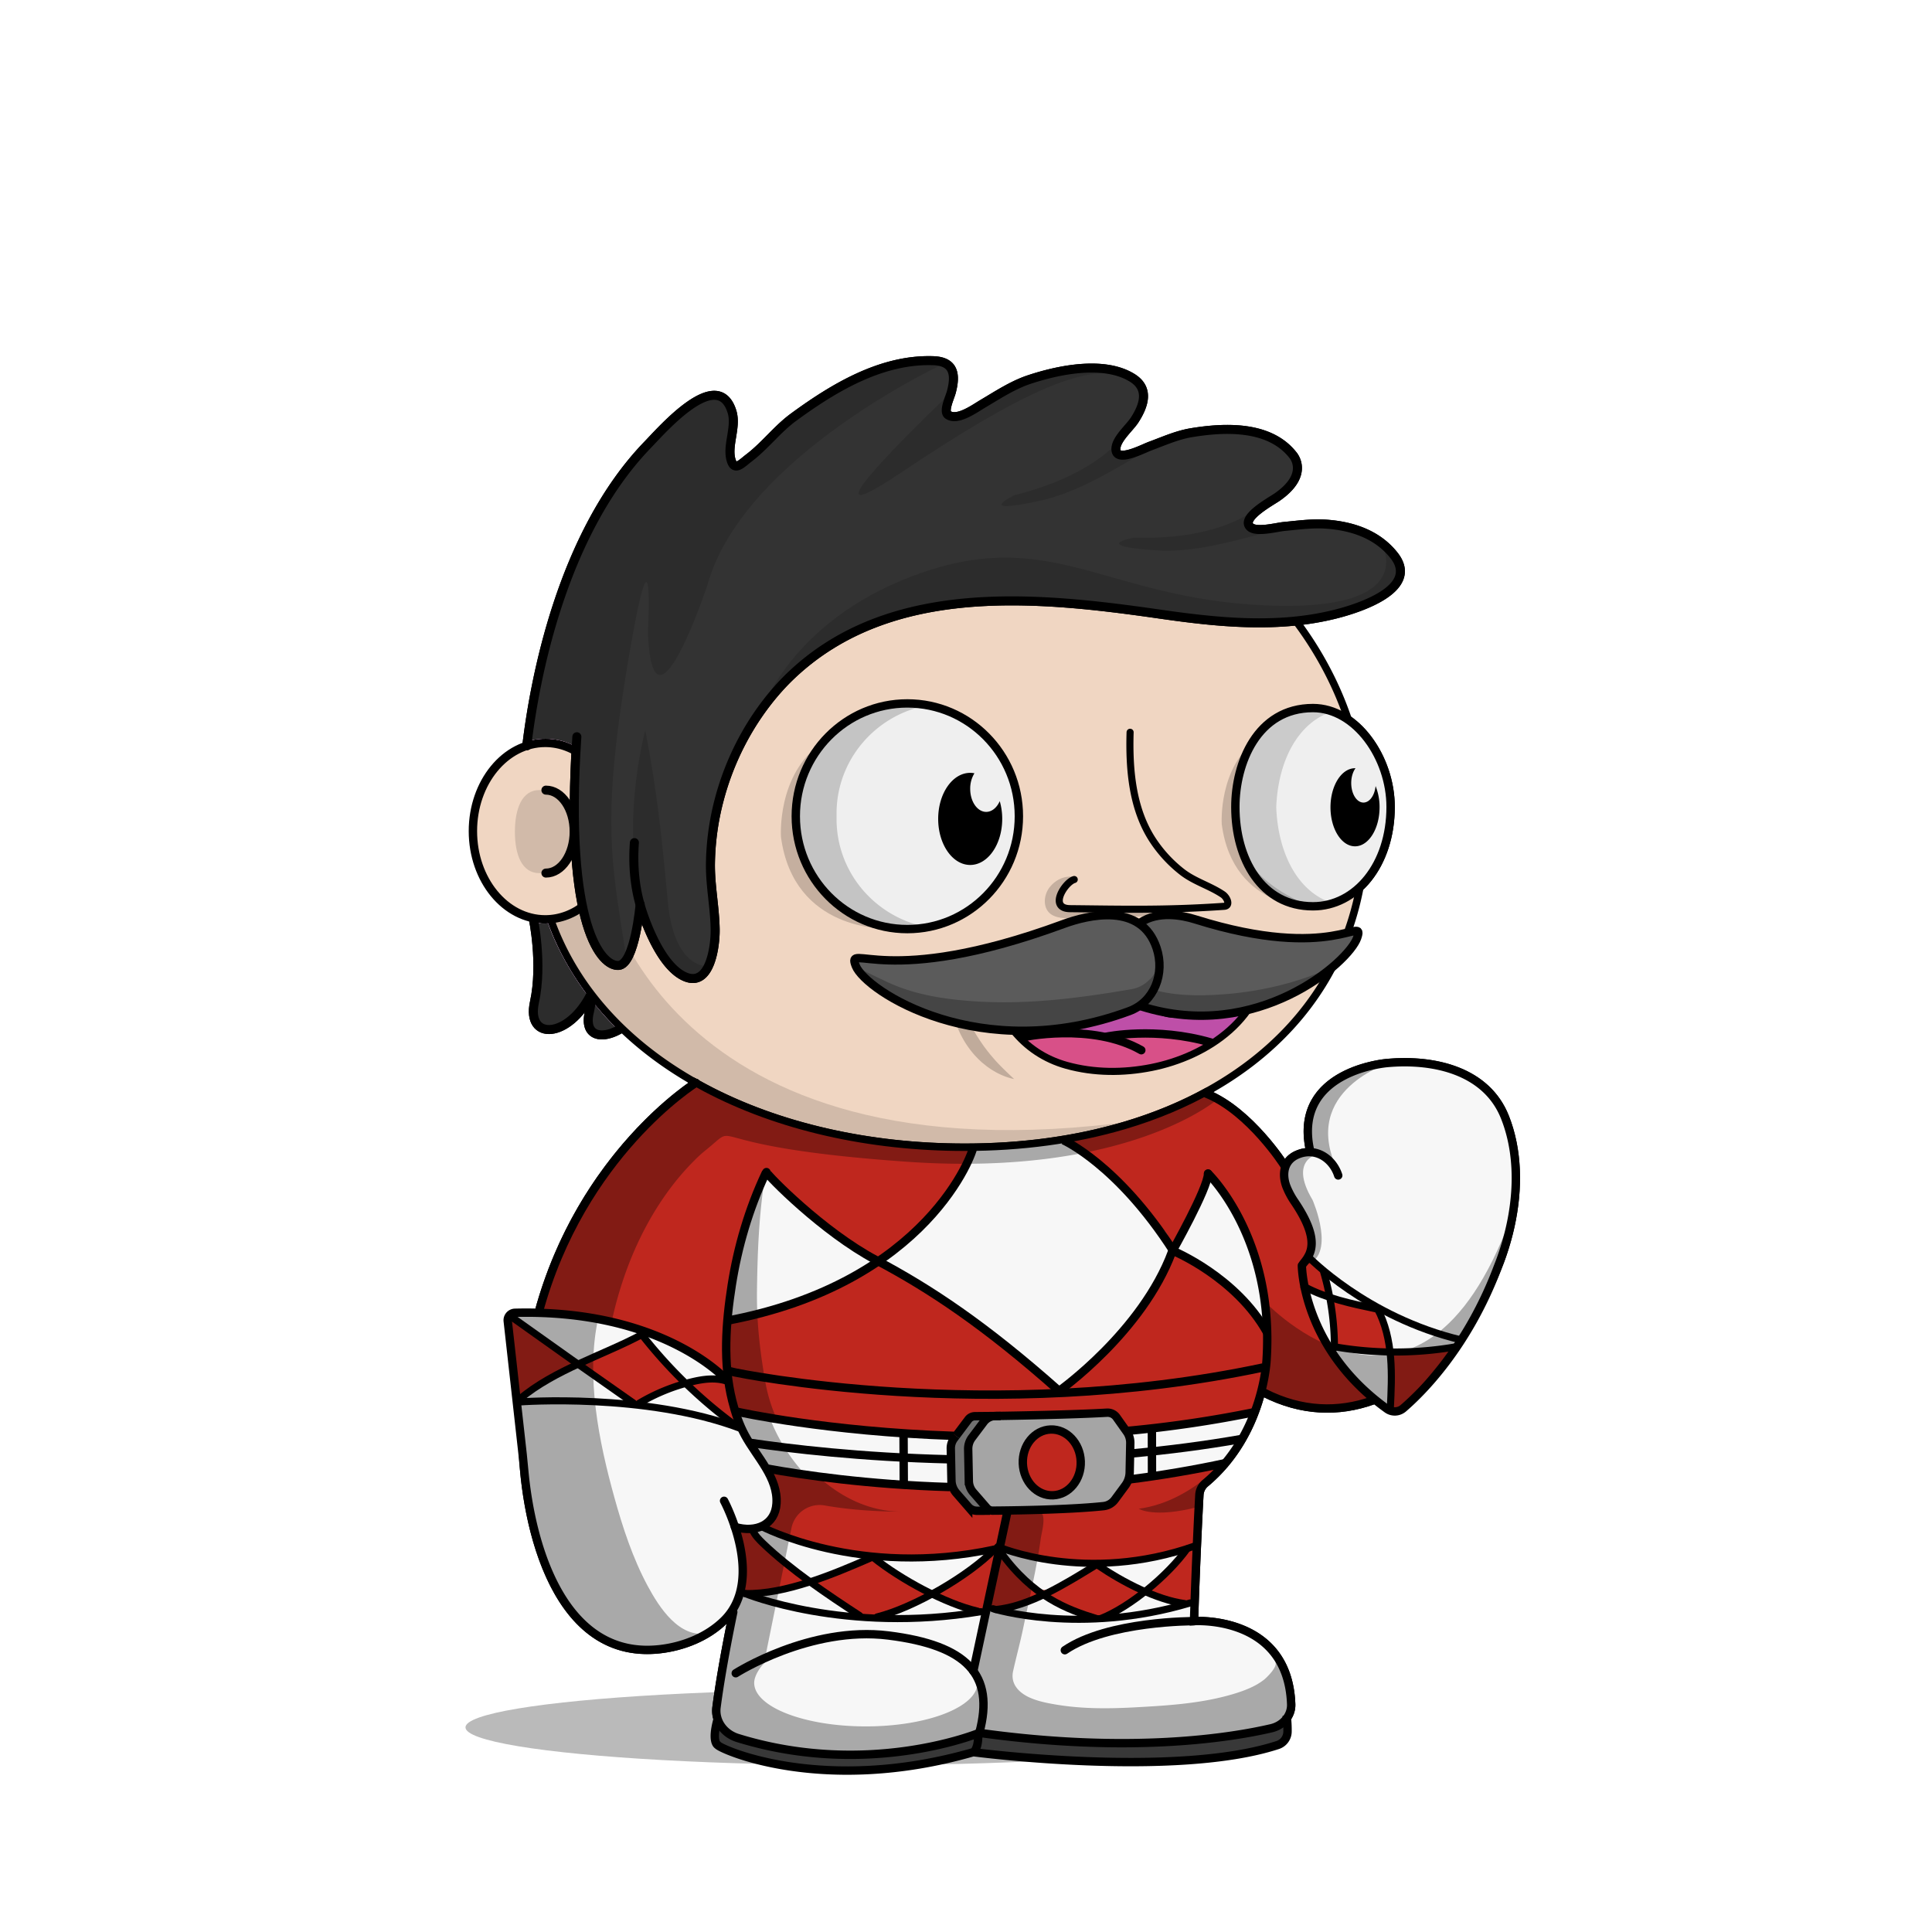 <svg xmlns="http://www.w3.org/2000/svg" xmlns:xlink="http://www.w3.org/1999/xlink" viewBox="0 0 3000 3000" width="100%" height="100%"><defs><style>.cls-1-52{opacity:0.27;}.cls-2-52{fill:#f0d6c2;}.cls-3-52,.cls-4-52{fill:none;stroke:#000;stroke-linecap:round;stroke-miterlimit:10;}.cls-3-52{stroke-width:13px;}.cls-4-52{stroke-width:14px;}.cls-5-52{opacity:0.13;}</style></defs><g id="body_ground_shadwo-52" data-name="body ground shadwo"><ellipse class="cls-1-52" cx="1334.82" cy="2682.24" rx="612.02" ry="58.67"/></g><g id="TONE_1" data-name="TONE 1"><path class="cls-2-52" d="M1075.21,1684.92l-86.3,76.44-81.19,108.46-57.17,122.51-32.25,136.1-6.75,96.68,6.35,91.23L835,2395.21l31.39,75.86,38.09,50.13,47.54,31,78.62,9.8,53.8-18.18,39.91-27.63,14.26-12.89-9.88,50-15.22,91.24,2.66,29.33,13.85,17,51.09,17.73,78.1,16.35h75.62l66.58-5.32,48.93-8.42,52-13.82,24.82-6.52,41.94,6.07,126.13,9.16,99.75-.28,77.23-5.54,66.85-9.41,35-7.15,26.94-20.17,3.93-17.17-4.13-32.14-26.1-52.19-43.66-30.74-77-13.9,10.76-205.51s11.6-13.31,15.48-16.39,47-58.42,47-58.42l25-55.24,10.56-19.26,31.14,13.27,62.08,11.3,70.55-7.08,44-23.38,49.3-35.46,42.09-44.1,45.13-60.73,24.32-63.88,17.23-65.23,5.15-65.54-6.61-53.5-17.62-48.7-32.84-34.56-44.43-25.16-50.48-7-43.5-2.38-47.62,10.35-47.78,27.42L2036,1718.43l-4.92,39.57,4.92,33.29-26.16,5.63-11.5,8.85-4.35,6.33-38.65-58.25-40.72-31.51-40.6-26.81,31.43-17.16,63.7-49.54,45.12-49.55L2062,1514.7l25.66-53.08,19.46-60.16,22-45.61s67.57-79.84,0-202.29c-1-1.73.06-10,.06-10l-42.42-40.22-26.54-55.74-22.12-48.66-38.92-53.08-40.7-42.47-35.39-32.73-84.93-62.81-67.24-33.62-70.78-27.43-73.43-21.23L1533,712.27l-76.08-3.54-109.71,10.61-100.85,26.55-81.4,33.62-67.24,37.15-77,58.39L963.2,934.33l-61.93,81.39-29.2,69-23.37,63.1-6.32,5.84L794.78,1169l-33.87,33-22.55,52v62.59l15.25,50.65L781,1405l52.34,22.55,25.51,2.22,26.54,65.47,44.24,61.93,38.93,41.58,61.93,50.43,47.77,29.19Z"/><path class="cls-3-52" d="M1188.61,1822.33c-25.84,55.2-43,113.78-52.34,173.17-9.26,58.83-13.91,121.32.77,179.71,4.69,18.63,10.62,36.6,19.91,53.7,18.31,33.72,51.4,65.64,48.8,105.78-2.14,33.08-31.85,46-64.61,36.29"/><path class="cls-3-52" d="M1875.87,1822.33s102.57,98.45,91,287.14c0,0-3.62,117-95.28,193.58a25.6,25.6,0,0,0-9.21,18.23c-1.49,27.45-5.31,101.95-8.34,196,0,0,145.74-10.32,150.89,129,.65,17.51-12.29,33-30.87,37.34-61.79,14.38-217.56,40-453.39,7.15,0,0-171.42,71-375.08,8-21.91-6.79-35.72-26.6-33-47.6,3.64-28.11,11-75.14,26-147.9"/><path class="cls-3-52" d="M1142.45,2598.2s115.4-73.83,237.21-58.6,165.4,61,141,151.19"/><path class="cls-3-52" d="M1854.07,2517.33s-133.35-.74-200.62,45.13"/><line class="cls-3-52" x1="1511.37" y1="2594.76" x2="1564.29" y2="2347.39"/><path class="cls-3-52" d="M1962.82,2162.51c234.13,119.66,454.59-224.88,374-427.73-28.07-70.68-107.32-90.8-182.53-84.12,0,0-145.76,11-120.63,133.23"/><path class="cls-3-52" d="M2078,1825.24c-8.17-25.5-34.33-44.87-63.48-32.33-21.57,9.27-24.07,30.78-17,49.43a121.09,121.09,0,0,0,13,24.25c40.21,59.72,25.13,80.86,13.07,95.56"/><path class="cls-3-52" d="M1994,1809.24s-53-83.28-120-110.78"/><path class="cls-4-52" d="M847.68,1226.92c24.22,0,43.86,28.83,43.86,64.39s-19.64,64.39-43.86,64.39"/><g class="cls-5-52"><path d="M1094.33,1787.19s-201.47,157.92-147.5,509.15c0,0,56.62,258.34,152.17,239.76l-45.17,19.08L987.54,2562l-45-14-53-42.94L852,2442.22s-19.3-58-20-60.58-15.21-73-15.21-73l-4.07-66,3.05-93.58,14.8-87.89,24.13-80.54,29.56-68.17,35.67-59,31.53-47.85,30.94-37.14,43.33-39.74,34.35-32.8,20.29-14.44-27.3-18.43-64-47.48-59.57-58.39-27.71-38.8-42.45-63.51-.62-25.09,42.47-18.58,35.39-38s89.35,468.89,829,367.15c13.61-1.87-115.08,25.45-101.63,22.66l90.13-18.72,59.92-21.23,59.94-27.48,16.88,11.15s-138.51,121.21-481.78,97.32S1157.34,1736.76,1094.33,1787.19Z"/><path d="M887.11,1291.31c0,35.64-22.14,64.54-49.45,64.54s-38.13-28.59-38.13-64.23,10.82-64.85,38.13-64.85S887.11,1255.67,887.11,1291.31Z"/><path d="M1573.17,2594.76c5-22.44,11.15-45.09,15.5-66,9.65-46.4,21-93.08,27.47-140,1.38-10.09,10.82-41.24-4.4-41.86a345.39,345.39,0,0,0-47.38,1.36l-45,207c-2.76,12.73-5.54,25.71-4.26,38.67,1.7,17.12,10.15,32.84,11.64,50,1.1,12.68-9.17,31.37,0,42.38,4.14,5,11.17,6.24,17.6,7.11,54.93,7.46,110,10.25,165.29,12.64h.92l112.2-1.68a17.54,17.54,0,0,0,1.77-.12l105.39-13.38,40.32-6.53a15.92,15.92,0,0,0,7-3l13.67-10.24c19.81-14.84,7.66-38.52,6.72-57.27l-8.71-23.49-9.17-10c5.94,6.46-12.78,24.53-16.48,27.49-13.29,10.63-30,17-46.12,22-49.56,15.11-100.57,18.33-151.92,21.17-41.23,2.29-82.9,2.88-123.77-3.88-14.26-2.36-29.29-5.19-42.53-11.13C1581.78,2628.28,1568.73,2614.52,1573.17,2594.76Z"/><path d="M1964,2021.1s239.6,257.11,382-130.4l-20.31,76.86L2277.13,2057l-57.28,64.14-72.94,47.35-81.48,18.63-48.89-5-53.72-19.66v-31.7l5.41-52.55Z"/><path d="M2047.55,1791.7s-47.47,7.88-9.43,71.58c0,0,38.93,88.47-12.38,101.74,0,0,7.07-21.24,8.84-23s-1-30.6-1-30.6l-15.51-33.06s-18.7-31.29-20.56-36,4.37-40.57,4.37-40.57l22.84-10.07,20.1-2.71Z"/><path d="M2158.44,1650.06s-139.78,42.47-82.27,165.44l-16.53-15s-22.62-9.72-24.28-13.26-4.87-29.41-4.59-31.07,5.2-35,5.2-35l19.58-28,29.33-21.85Z"/><path d="M910.12,1177.54s78.74-358.22,369.81-437l-115,38.93-81,47.6-83.15,68.5-73.31,85.71-52.94,78.26-27.88,94,40.48,9.18Z"/><path d="M1527.19,2638.53,1517,2606.15a27.42,27.42,0,0,1,.89,6.92c0,37.38-77.63,67.68-173.4,67.68s-173.4-30.3-173.4-67.68c0-10.07,8.47-24.59,18.57-33.18l1.72-5.79a2.09,2.09,0,0,1-2.82-2.32L1229,2372.66a44.63,44.63,0,0,1,51.53-35c28.26,5,69.15,9.6,119.68,9.6-108.73,0-195.06-106.63-211.45-199.06-8.65-48.77-14.07-95.19-13.38-144.66.75-52.56,2.46-108.52,10.89-166.33a2.09,2.09,0,0,0-4-1.14c-22.2,50.76-92.27,233.07-29,385.72a1.4,1.4,0,0,0,.15.3l43,70.9a2.56,2.56,0,0,1,.24.56l4.42,17a62.9,62.9,0,0,1-1.35,36.2l-4.83,14.12a2.11,2.11,0,0,1-1.14,1.24l-26.61,11.66a2.06,2.06,0,0,1-1.07.16l-21.94-2.52a2.1,2.1,0,0,0-2.27,2.61l7.71,29.28a1.59,1.59,0,0,1,.06.38l3.63,49.69a2.11,2.11,0,0,1-.08.75l-14.6,49.1-.06.26-24.2,149.68a2.1,2.1,0,0,0,0,.79l6,26.41a2.08,2.08,0,0,0,1.18,1.45l59.31,26.68a2,2,0,0,0,.49.15l69,12.26.26,0,84.09,4h.26l60.19-4.53.24,0,83.39-16a1.05,1.05,0,0,0,.24-.06l40.42-13a2.09,2.09,0,0,0,1.43-1.73l6.33-50.94"/><path d="M1918.06,2248.79s-59.53,81.86-149.77,94c0,0,23,15,91.12-2.65l4.42-20.35,8.85-16.81,10.48-10.21"/></g><path d="M2129.2,1143.53a144,144,0,0,0-31.17-30.72,536.58,536.58,0,0,0-23-56.35c-32.82-68.83-79.79-130.63-139.61-183.69s-129.34-94.63-206.81-123.7c-80.17-30.08-165.32-45.33-253.08-45.33a723.09,723.09,0,0,0-219.4,33.67,674.64,674.64,0,0,0-187.55,93.24c-56,39.93-104,87.44-142.51,141.21-39.24,54.78-67.57,114.53-84.18,177.58a5.75,5.75,0,0,0,11.12,2.93c16.26-61.69,44-120.17,82.41-173.82,37.78-52.73,84.83-99.34,139.84-138.54a663,663,0,0,1,184.36-91.64,711.53,711.53,0,0,1,215.91-33.13c86.38,0,170.17,15,249,44.6,76.14,28.57,144.52,69.46,203.22,121.54s104.7,112.6,136.85,180a522.14,522.14,0,0,1,24.57,61.08c1.7,1.17,3.39,2.41,5.06,3.7.85.67,1.71,1.35,2.55,2l.54.43c.91.76,1.82,1.54,2.72,2.34l.82.73c.88.79,1.76,1.59,2.63,2.42.22.2.43.42.65.63a141.8,141.8,0,0,1,14.69,16.6c21.6,28.51,34,65.55,34,101.63,0,40.38-11.31,77.31-31.91,104.43h0c-.65.86-1.31,1.7-2,2.53-.89,1.11-1.79,2.18-2.69,3.24l-1,1.09c-.6.69-1.2,1.36-1.81,2-.38.42-.77.83-1.16,1.25-.57.6-1.14,1.19-1.72,1.78-.39.4-.78.81-1.18,1.2-.91.9-1.83,1.8-2.76,2.66-20,109.66-76.83,202.64-167.34,272.26-54.72,42.09-120.47,74.65-195.41,96.79s-157.82,33.42-245.91,33.42c-73.58,0-145.3-7.85-213.16-23.33S1154,1714,1098,1684.31c-117.39-62.14-199.49-151.36-237.44-258a5.75,5.75,0,0,0-10.83,3.85c38.92,109.43,122.91,200.84,242.89,264.35,56.87,30.1,120.69,53.35,189.67,69.09,68.7,15.67,141.28,23.62,215.72,23.62,89.2,0,173-11.4,249.17-33.89,76.31-22.54,143.31-55.75,199.16-98.7,91.16-70.12,149-163.31,170.49-273.08a136.34,136.34,0,0,0,12.27-13.43c23.68-29.62,36.73-70.49,36.73-115.08C2165.83,1214.15,2152.48,1174.25,2129.2,1143.53Z"/><path class="cls-3-52" d="M910.12,1403.57c-18.06,15.13-39.93,24-63.49,24-62,0-112.3-61.34-112.3-137s50.28-137,112.3-137c23.56,0,45.43,8.85,63.49,24"/><path class="cls-3-52" d="M1124.34,2330.45s65.27,121.25,0,185.71c-26,25.66-63.7,40.75-100.54,44.76-169.74,18.5-211.9-213.21-212.25-327.21-1.19-384.43,268.87-552.24,268.87-552.24"/></g><defs><style>.cls-1-130{fill:#383838;}.cls-2-130{fill:#f7f7f7;}.cls-3-130{fill:#8cc9ff;}.cls-4-130{fill:#a5a5a5;}.cls-5-130{fill:#bf271e;}.cls-6-130{opacity:0.32;}.cls-1-1300-130,.cls-7-130,.cls-8-130,.cls-9-130{fill:none;}.cls-1-1300-130,.cls-7-130,.cls-9-130{stroke:#000;stroke-miterlimit:10;}.cls-1-1300-130,.cls-7-130{stroke-linecap:round;}.cls-7-130,.cls-9-130{stroke-width:13px;}.cls-1-1300-130{stroke-width:11px;}</style></defs><path class="cls-1-130" d="M1117.32,2712.55c8.58,8.91,21,12.74,33,15.92,105.71,28.16,218.83,31.44,324.4,2.8,11.59-3.14,23.15-6.67,35.09-7.86,10.13-1,20.34-.31,30.49.43,141.65,10.39,287,29.57,423.48-9.7,9.47-2.73,19.23-5.94,26.34-12.77s10.69-18.33,5.66-26.81a1238.35,1238.35,0,0,1-452.46,20.28c-10.19-1.43-20.48-3-30.73-2.12s-20.08,4.17-29.9,7.16a570.66,570.66,0,0,1-303.64,7.57c-18.64-4.68-37.17-10.49-53.63-20.63-7.56-4.66-13.86-9.27-15.93,2.72C1108.07,2697.65,1111.73,2706.75,1117.32,2712.55Z"/><path class="cls-2-130" d="M1389,2437c21,11,38,29,62,36,34-20,69-40,99-68,2-2,5,3,8,5,18,25,35,58,63,59,32,2,56-30,87-41,23,15,47,39,74,38,9,0,17-10,24-19a474.56,474.56,0,0,1,31.85-41.68c-89.21,31.25-191.68,22.77-281.85-2.32-62.89,15.59-128.75,20.1-194.07,14.1A82.8,82.8,0,0,0,1389,2437Z"/><path class="cls-2-130" d="M2000.83,2614.16l-26.1-52.19-43.66-30.74-77-13.9,1.6-30.52c-2.2.79-4.41,1.53-6.67,2.19-27,8-49-10-72-19-19,19-41,36-67,41-30,6-60-16-85-35-23,8-45,21-70,23-3,1-8-1-11-2-10-3-18,6-28,5-23-5-44-24-64-23-37,2-70,47-109,32-30-12-60-30-82-56,11-6,21-11,33-13,22.72-3.64,39.66-15.53,57.58-25.93A621.65,621.65,0,0,1,1185,2374c-4.4-1.89-10,.18-16,1.48,23.62,31.69,55.66,55.69,86,80.52-31.6,17.55-67.63,21.3-103.6,23a127.82,127.82,0,0,1-14.66,33.69l-8,40.55-15.22,91.24,2.66,29.33,13.85,17,51.09,17.73,78.1,16.35h75.62l66.58-5.32,48.93-8.43,52-13.81,24.82-6.52,41.94,6.07,126.13,9.16,99.75-.28,77.23-5.54,66.85-9.41,35-7.15,26.94-20.17,3.93-17.17Z"/><path class="cls-3-130" d="M1140,2369c18.87,42.47,16.87,92.24-1.49,134.75l-1.77,8.95c25.4-40.78,24.47-92.24,9.26-138.7,4,0,8,1,12,2,6.4,1.28,12.79-1.12,18.4-2.23C1164.9,2374.77,1152,2370.41,1140,2369Z"/><path class="cls-2-130" d="M989,2074c3-2,7-7,10-3,19,28,39,52,61,76,22.23-2.15,46.52-7.39,69.18-3.91A59.81,59.81,0,0,0,1108,2119c-43-28-85-47-133-62-45.9-14.4-93.43-14.22-139.65-22.79l-1.55,4.27-41.24,2.68.05,1.66c35.83,23.51,68.87,50.41,104.39,73.18C928,2102,959,2091,989,2074Z"/><path class="cls-2-130" d="M1479,2233c-112.91-10-225.82-19-336.74-40.95A66.94,66.94,0,0,0,1145,2217a396.35,396.35,0,0,1-77-65c-30,2-55,21-82,32-27-24-56-46-88-62-33.18,12.56-68.77,28.34-94.52,53.82l8.07,49.29,6.35,91.23L835,2395.21l31.39,75.86,38.09,50.13,47.54,31,78.62,9.8,53.8-18.18,39.91-27.63,14.26-12.89-.09.48c18.36-42.51,20.36-92.28,1.49-134.75,12,1.41,24.9,5.77,36.4,4.77a26.84,26.84,0,0,1,3.52-.5A25.54,25.54,0,0,0,1190,2369c29-22,18-63,0-89,83,22,169,25,254,30,10,0,26,2,30-5C1487,2284,1471,2257,1479,2233Z"/><path class="cls-2-130" d="M1762,2220c-2,0-6,2-6,3-7,25-1,50-3,75a1223.38,1223.38,0,0,0,144.42-23.09c13.47-16.86,29.85-37.9,29.85-37.9l18-39.68c-29.37,4.27-57.06,6.24-86.22,9.67C1826,2212,1795,2215,1762,2220Z"/><path class="cls-2-130" d="M1360,1961c-1-6-7-7-11-9-62-33-106-87-157-132-35,72-65,151-60,233,83-19,161-54,238-91,56,24,97,65,149,100,8,6,16,10,23,16,35,27,68,50,97,83,1,2,6,0,7-2,38-30,68-63,100-98,34-35,61-74,79-119,9,4,18,6,26,12,21,18,44,31,66,48,20,17,35,37,47,59,11-88-28-174-83-241-17,40-35,80-58,118-4-8-7-15-12-23-6-9-16-14-23-23-37.66-49-80-92.67-128.83-125.2a787.22,787.22,0,0,1-115.88,12.81c5.24.06,10.48.18,15.71.39-5.23-.21-10.47-.33-15.71-.39-3.76.15-7.52.29-11.29.39,3.77-.1,7.53-.24,11.29-.39-10.11-.1-20.22.05-30.35.29C1484.89,1854.8,1422.89,1914.07,1360,1961Z"/><path class="cls-4-130" d="M1752.91,2241.14A150.74,150.74,0,0,0,1750,2224c-2-11-10-24-20-26-73-12-143-1-214,1-1.6.53-4.06,1.35-6.77,2.31-11,12.49-26.31,23.13-27.23,39.69-.88,10.23-2.44,21.31-3.28,32.42.7,7.11,1,14.06-.41,20.64,1.06,19.47,7.25,37.38,26.69,48.94,4,2,9,4,14,4,68-2,136,2,204-14,13-3,20-19,24-32a134.15,134.15,0,0,0,6.09-28.53C1752.67,2262,1752.1,2251.58,1752.91,2241.14ZM1671,2298c-13,24-43,29-64,12-18-14-24-41-14-63,4-8,8-16,15-19a52,52,0,0,1,40.55-3.33A63.51,63.51,0,0,0,1639,2220a63.51,63.51,0,0,1,9.55,4.67A44.75,44.75,0,0,1,1662,2232a44.75,44.75,0,0,0-13.45-7.33C1673.47,2239.52,1686.16,2270.35,1671,2298Z"/><path class="cls-2-130" d="M2347.16,1768.18l-17.62-48.7-32.84-34.56-44.43-25.16-50.48-7-43.5-2.38-47.62,10.35-47.78,27.42L2036,1718.43l-4.92,39.57,4.92,33.29-26.16,5.63-11.5,8.85-1.67,2.43c-7.58,35.34,30.26,70.23,39.36,105.8a52.45,52.45,0,0,1-3.06,35.33c63.23,66.19,148.86,109.41,237.68,131.43l36.45-64.43,24.32-63.88,17.23-65.23,5.15-65.54Z"/><path class="cls-2-130" d="M2057.55,1973c1.13,13,.49,28.06,8.45,36,15,18,44,10,64,21,22,12,28,43,33,68,32.5.64,67,.45,99.71-6.23l6.42-8.38,1.49-2.63C2192.85,2061.48,2117.53,2026,2057.55,1973Z"/><path class="cls-2-130" d="M2159,2100c-29-6-59-4-88-8-4-26,7-57-12-75-8.69-8-20.53-11.21-32.48-14.3A578.84,578.84,0,0,0,2044,2058c17.62,49.33,58.5,77.71,89.18,117.94l1.43-.2,23.55,15.32C2163.89,2161.25,2163.32,2130.25,2159,2100Z"/><path class="cls-5-130" d="M1723,2333c-68,16-136,12-204,14-5,0-10-2-14-4-19.44-11.56-25.63-29.47-26.69-48.94A33.85,33.85,0,0,1,1474,2305c-4,7-20,5-30,5-85-5-171-8-254-30,18,26,29,67,0,89a25.54,25.54,0,0,1-10.08,4.27,11,11,0,0,1,5.08.73c118,48,250,59,371,29,97.87,27.23,210.22,34.9,304.4-6.57l4.43-84.61s11.6-13.31,15.48-16.39c1.48-1.17,8.73-10,17.11-20.52A1223.38,1223.38,0,0,1,1753,2298a213.2,213.2,0,0,0,.09-25.53A134.15,134.15,0,0,1,1747,2301C1743,2314,1736,2330,1723,2333Z"/><path class="cls-5-130" d="M2044,2058c-11-30-20-60-25-91,16-13,22-33,17-53-9.1-35.57-46.94-70.46-39.36-105.8l-2.68,3.9-38.65-58.25-40.72-31.51-37.83-25c-10.85,4.45-21.76,9-32.76,13.64-32,14-66,23-100,34a670.21,670.21,0,0,1-84.83,21.8C1708,1799.33,1750.34,1843,1788,1892c7,9,17,14,23,23,5,8,8,15,12,23,23-38,41-78,58-118,55,67,94,153,83,241-12-22-27-42-47-59-22-17-45-30-66-48-8-6-17-8-26-12-18,45-45,84-79,119-32,35-62,68-100,98-1,2-6,4-7,2-29-33-62-56-97-83-7-6-15-10-23-16-52-35-93-76-149-100-77,37-155,72-238,91-5-82,25-161,60-233,51,45,95,99,157,132,4,2,10,3,11,9,62.89-46.93,124.89-106.2,152.94-181.1-33.72.79-67.6,2.53-101.94-.9-65-7-135.57-27.11-201.57-42.11-40-9-65.43-19.89-102.43-37.89-10.06-4.65-21.32-9.3-31-15.8l-.79,1.72-86.3,76.44-81.19,108.46-57.17,122.51-15.2,41.88c46.22,8.57,93.75,8.39,139.65,22.79,48,15,90,34,133,62,26,17,29,46,34,73,111,22,224,31,337,41-4.36,13.07-1.6,27-.28,40.42.84-11.11,2.4-22.19,3.28-32.42.92-16.56,16.22-27.2,27.23-39.69-2.36.83-4.9,1.76-7.23,2.69-1,0-4,1-3,4-1-3,2-4,3-4,2.33-.93,4.87-1.86,7.23-2.69,1-1.09,1.89-2.19,2.77-3.31-.88,1.12-1.81,2.22-2.77,3.31,2.71-1,5.17-1.78,6.77-2.31,71-2,141-13,214-1,10,2,18,15,20,26a150.74,150.74,0,0,1,2.91,17.14A94.07,94.07,0,0,1,1756,2223c0-1,4-3,6-3,33-5,64-8,97-13,29.16-3.43,56.85-5.4,86.22-9.67l7-15.56,10.56-19.26,31.14,13.27,62.08,11.3,77.14-11.14C2102.5,2135.71,2061.62,2107.33,2044,2058Z"/><path class="cls-5-130" d="M1648.55,2224.67A52,52,0,0,0,1608,2228c-7,3-11,11-15,19-10,22-4,49,14,63,21,17,51,12,64-12C1686.16,2270.35,1673.47,2239.52,1648.55,2224.67Z"/><path class="cls-5-130" d="M1169,2375.48a27.08,27.08,0,0,1-11,.52c-4-1-8-2-12-2,11.25,34.39,14.67,71.51,5.4,105,36-1.71,72-5.46,103.6-23C1224.65,2431.17,1192.61,2407.17,1169,2375.48Z"/><path class="cls-5-130" d="M1806,2447c-7,9-15,19-24,19-27,1-51-23-74-38-31,11-55,43-87,41-28-1-45-34-63-59-3-2-6-7-8-5-30,28-65,48-99,68-24-7-41-25-62-36a82.8,82.8,0,0,1-27.07-19.9q-5.17-.46-10.35-1c-17.92,10.4-34.86,22.29-57.58,25.93-12,2-22,7-33,13,22,26,52,44,82,56,39,15,72-30,109-32,20-1,41,18,64,23,10,1,18-8,28-5,3,1,8,3,11,2,25-2,47-15,70-23,25,19,55,41,85,35,26-5,48-22,67-41,23,9,45,27,72,19,2.26-.66,4.47-1.4,6.67-2.19l4.73-90.38q-11.12,4.89-22.55,8.89A474.56,474.56,0,0,0,1806,2447Z"/><path class="cls-5-130" d="M986,2184c27-11,52-30,82-32a396.35,396.35,0,0,0,77,65,66.94,66.94,0,0,1-2.74-24.95l-.26-.05c-3.08-16.64-5.41-34-12.82-48.91-22.66-3.48-47,1.76-69.18,3.91-22-24-42-48-61-76-3-4-7,1-10,3-30,17-61,28-92,42-35.52-22.77-68.56-49.67-104.39-73.18l2.3,80.64,8.57,52.36c25.75-25.48,61.34-41.26,94.52-53.82C930,2138,959,2160,986,2184Z"/><path class="cls-5-130" d="M2163,2098c-5-25-11-56-33-68-20-11-49-3-64-21-8-8-7.32-23-8.45-36q-12.78-11.3-24.61-23.65A50.43,50.43,0,0,1,2019,1967c1.94,12,4.49,23.91,7.52,35.7,12,3.09,23.79,6.33,32.48,14.3,19,18,8,49,12,75,29,4,59,2,88,8,4.32,30.25,4.89,61.25-.84,91.06l8.57,5.58,65.71-65.38,30.27-39.49C2230,2098.45,2195.5,2098.64,2163,2098Z"/><path class="cls-6-130" d="M1765.63,1740.3l-.62.08-3.4,1.21C1766.13,1740.51,1768,1740,1765.63,1740.3Z"/><path class="cls-6-130" d="M1870.56,1697.1l3.64-1.43-.21-.14Z"/><path class="cls-6-130" d="M834.79,2041.5l-42.23-.34,20.21,201.47,4.07,66s14.54,70.41,15.21,73,20,60.58,20,60.58l37.51,62.85,53,42.94,45,14,66.29-6.79L1099,2536.1c-44.17,8.59-75.44-40.3-93.11-73.11-23.35-43.36-38.91-90.83-52-138.15-23.81-85.78-44.64-187.36-25.11-277.32-37.72-6.82-54.13-9.28-92.19-11.36Z"/><path class="cls-6-130" d="M1874.2,1695.67l-3.64,1.43L1814.05,1723l-19.4,6.87c-124.86,54.28-261.56,55.58-394.65,45.12-56-5-110-20-168-30-56.11-10.64-101.93-39.06-152.84-62.64l-19,13.55-34.35,32.8-43.33,39.74-30.94,37.14L920,1853.44l-35.67,59-29.56,68.17-18.21,55.54c38.06,2.08,75.78,8.3,113.49,15.12a597.82,597.82,0,0,1,24.19-82.68c22.87-61,57.09-119.68,103.36-166a189.11,189.11,0,0,1,16.75-15.39c63-50.43-28.5-7.08,314.76,16.81s481.78-97.32,481.78-97.32Z"/><path class="cls-6-130" d="M1573.17,2594.76c5-22.44,11.15-45.09,15.5-66,9.65-46.4,21-93.08,27.47-140,1.38-10.09,10.82-41.24-4.4-41.86a345.39,345.39,0,0,0-47.38,1.36l-45,207c-2.76,12.73-5.54,25.71-4.26,38.67,1.7,17.12,10.15,32.84,11.64,50,1.1,12.68-9.17,31.37,0,42.38,4.14,5,11.17,6.24,17.6,7.11,54.93,7.46,110,10.25,165.29,12.64h.92l112.2-1.68a17.54,17.54,0,0,0,1.77-.12l105.39-13.38,40.32-6.53a15.92,15.92,0,0,0,7-3l13.67-10.24c19.81-14.84,7.66-38.52,6.72-57.27l-8.71-23.49-9.17-10c5.94,6.46-12.78,24.53-16.48,27.49-13.29,10.63-30,17-46.12,22-49.56,15.11-100.57,18.33-151.92,21.17-41.23,2.29-82.9,2.88-123.77-3.88-14.26-2.36-29.29-5.19-42.53-11.13C1581.78,2628.28,1568.73,2614.52,1573.17,2594.76Z"/><path class="cls-6-130" d="M1964,2021.1s239.6,257.11,382-130.4l-20.31,76.86-63.75,123.53L2167,2193.64l-29.84-18.81-71.75,12.31-48.89-5-53.72-19.66v-31.7l5.41-52.55Z"/><path class="cls-6-130" d="M2047.55,1791.7s-47.47,7.88-9.43,71.58c0,0,38.93,88.47-12.38,101.74,0,0,7.07-21.24,8.84-23s-1-30.6-1-30.6l-15.51-33.06s-18.7-31.29-20.56-36,4.37-40.57,4.37-40.57l22.84-10.07,20.1-2.71Z"/><path class="cls-6-130" d="M2158.44,1650.06s-139.78,42.47-82.27,165.44l-16.53-15s-22.62-9.72-24.28-13.26-4.87-29.41-4.59-31.07,5.2-35,5.2-35l19.58-28,29.33-21.85Z"/><path class="cls-6-130" d="M1188.8,2148.15c-8.65-48.77-14.07-95.19-13.38-144.66.75-52.56,2.46-108.52,10.89-166.33a2.09,2.09,0,0,0-4-1.14c-20.91,47.81-84.28,212.34-38.73,358.85a395.16,395.16,0,0,1,62.74,8.78A236.1,236.1,0,0,1,1188.8,2148.15Z"/><path class="cls-6-130" d="M1194.49,2199.72a383.24,383.24,0,0,0-55-11.71c11.24,34.06,29.31,64.15,50,94.51,21.68,3.95,43.34,8,65.16,11.71A275.62,275.62,0,0,1,1194.49,2199.72Z"/><path class="cls-6-130" d="M1517,2606.15a27.42,27.42,0,0,1,.89,6.92c0,37.38-77.63,67.68-173.4,67.68s-173.4-30.3-173.4-67.68c0-10.07,8.47-24.59,18.57-33.18l1.72-5.79a2.09,2.09,0,0,1-2.82-2.32L1229,2372.66a44.63,44.63,0,0,1,51.53-35c28.26,5,69.15,9.6,119.68,9.6-48.53,0-92.59-21.25-128-53-27-2.86-53.84-6.29-80.72-9.37l4.91,8.09a2.56,2.56,0,0,1,.24.56l4.42,17a62.9,62.9,0,0,1-1.35,36.2l-4.83,14.12a2.11,2.11,0,0,1-1.14,1.24l-26.61,11.66a2.06,2.06,0,0,1-1.07.16l-21.94-2.52a2.1,2.1,0,0,0-2.27,2.61l7.71,29.28a1.59,1.59,0,0,1,.06.38l3.63,49.69a2.11,2.11,0,0,1-.08.75l-14.6,49.1-.06.26-24.2,149.68a2.1,2.1,0,0,0,0,.79l6,26.41a2.08,2.08,0,0,0,1.18,1.45l59.31,26.68a2,2,0,0,0,.49.15l69,12.26.26,0,84.09,4h.26l60.19-4.53.24,0,83.39-16a1.05,1.05,0,0,0,.24-.06l40.42-13a2.09,2.09,0,0,0,1.43-1.73l6.33-50.94Z"/><path class="cls-6-130" d="M1918.06,2248.79s-59.53,81.86-149.77,94c0,0,23,15,91.12-2.65l4.42-20.35,8.85-16.81,10.48-10.21"/><path class="cls-7-130" d="M836.38,2038.28c66.58-246.54,244-356.81,244-356.81"/><path class="cls-7-130" d="M1124.34,2330.45s65.27,121.25,0,185.71c-26,25.66-63.7,40.75-100.54,44.76-145.61,15.87-197.33-152.39-209.32-272.51l-2.93-30.1-23.12-206.92a11.61,11.61,0,0,1,11.26-12.9c232.15-5.82,329.5,105.16,329.5,105.16"/><path class="cls-7-130" d="M1188.61,1822.33c-25.84,55.2-43,113.78-52.34,173.17-9.26,58.83-13.91,121.32.77,179.71,4.69,18.63,10.62,36.6,19.91,53.7,18.31,33.72,51.4,65.64,48.8,105.78-2.14,33.08-31.85,46-64.61,36.29"/><path class="cls-7-130" d="M1875.87,1822.33s102.57,98.45,91,287.14c0,0-3.62,117-95.28,193.58a25.6,25.6,0,0,0-9.21,18.23c-1.49,27.45-5.31,101.95-8.34,196,0,0,145.74-10.32,150.89,129,.65,17.51-12.29,33-30.87,37.34-61.79,14.38-217.56,40-453.39,7.15,0,0-171.42,71-375.08,8-21.91-6.79-35.72-26.6-33-47.6,3.64-28.11,11-75.14,26-147.9"/><path class="cls-7-130" d="M1142.45,2598.2s115.4-73.83,237.21-58.6,165.4,61,141,151.19"/><path class="cls-7-130" d="M1854.07,2517.33s-133.35-.74-200.62,45.13"/><line class="cls-7-130" x1="1511.37" y1="2594.76" x2="1564.29" y2="2347.39"/><path class="cls-7-130" d="M1962.82,2162.51c58.43,29.87,116,30.82,168.29,12.27"/><path class="cls-7-130" d="M2078,1825.24c-8.17-25.5-34.33-44.87-63.48-32.33-21.57,9.27-24.07,30.78-17,49.43a121.09,121.09,0,0,0,13,24.25c40.21,59.72,25.13,80.86,13.07,95.56"/><path class="cls-7-130" d="M1994,1809.24s-53-83.28-120-110.78"/><path d="M1872.62,1689.09c-39,21.61-82.09,39.41-128.7,53.18-75.08,22.17-157.82,33.42-245.91,33.42-73.58,0-145.3-7.85-213.16-23.33S1154,1714,1098,1684.31q-10.66-5.64-20.94-11.6c-3.26,2.55-6.52,5-9.49,7.79q12.26,7.18,25,14c56.87,30.1,120.69,53.35,189.67,69.09,68.7,15.67,141.28,23.62,215.72,23.62,89.2,0,173-11.4,249.17-33.89,50.46-14.91,96.85-34.48,138.64-58.45C1881.68,1692.49,1877.6,1689.62,1872.62,1689.09Z"/><path class="cls-8-130" d="M1129.19,2128.3l13.26,3s393.84,82.19,818.57-7.83"/><path class="cls-9-130" d="M1129.19,2128.3l13.26,3s393.84,82.19,818.57-7.83"/><path class="cls-1-1300-130" d="M807.14,2176.91s195.55-14.61,342.81,41.19"/><path class="cls-7-130" d="M2021.56,1965s0,127.87,132.42,222.85a20.23,20.23,0,0,0,25-1.07c28.42-24.4,100-94.89,146.73-219.24l3-7.71c28.56-75.95,34.71-158.21,8.15-225.07-28.07-70.68-107.32-90.8-182.53-84.12,0,0-145.76,11-120.63,133.23"/><path class="cls-1-1300-130" d="M2030.75,1950.75s90.78,95,238.38,129.94"/><path class="cls-1-1300-130" d="M2055.42,1975.31a420.71,420.71,0,0,1,16.68,117.63"/><path class="cls-1-1300-130" d="M2136.67,2032.39c-38-8-76.79-16.17-110.07-33.86-.56-.29-1.31-.59-1.82-.23s.46,1.2.65.66"/><path class="cls-1-1300-130" d="M2139,2032.39c12.19,22.68,18.09,49.14,20.3,75.59s.89,53.09-.43,79.62"/><path class="cls-1-1300-130" d="M2261.94,2091.09a550.42,550.42,0,0,1-189.84.14"/><path class="cls-1-1300-130" d="M792.56,2043.68q95.33,68.13,191.42,135.21"/><path class="cls-1-1300-130" d="M996.61,2072.33c-58,31.17-136.19,54.79-189.47,100"/><path class="cls-1-1300-130" d="M996.61,2072.33a744.26,744.26,0,0,0,141.59,138.23"/><path class="cls-1-1300-130" d="M992.62,2178.89a295.5,295.5,0,0,1,81.57-33.19c17.41-4.19,35.85-6.73,53-1.51"/><path class="cls-1-1300-130" d="M1182.1,2370.2s151.45,80.88,363,34.89"/><path class="cls-1-1300-130" d="M1157,2474.45s154.68,63.63,366.24,28.16"/><path class="cls-1-1300-130" d="M1168.51,2375.71c3.57,8.34,10.18,14.95,16.73,21.23,42.28,40.55,100.49,79.73,149.58,111.69"/><path class="cls-1-1300-130" d="M1357.05,2419.23c40.91,32.71,110,70.68,161,82.56"/><path class="cls-1-1300-130" d="M1545.11,2405.09c-41.07,42.12-126.19,91.32-183.24,105.7"/><path class="cls-1-1300-130" d="M1351.82,2419.23c-57.53,25-132.13,56.74-194.85,55.22"/><path class="cls-1-1300-130" d="M1549.46,2401.68s136.34,59.14,307-1.48"/><path class="cls-1-1300-130" d="M1541.9,2498s134.46,42.32,306.12-8.92"/><path class="cls-1-1300-130" d="M1553.79,2410.11c50.06,69.37,102.84,89.13,149.15,103.25"/><path class="cls-1-1300-130" d="M1705.89,2431.22c37.15,25.34,90.27,53,133.71,58.82"/><path class="cls-1-1300-130" d="M1843.17,2405.09c-29.8,41.34-88.27,90.16-134.08,108.27"/><path class="cls-1-1300-130" d="M1701.13,2430.56c-45.14,27.65-103,64.21-155.06,68.68"/><path class="cls-9-130" d="M1751.6,2221.77a1822.09,1822.09,0,0,0,197.25-29.2"/><path class="cls-9-130" d="M1142.45,2191.56l4.2,1s136.31,30.42,334.56,37"/><path class="cls-9-130" d="M1752.17,2297.46c47.82-5.92,103.09-15.12,152.53-26"/><path class="cls-9-130" d="M1191.23,2280.38c53.79,9.75,155.61,24.94,283.63,28.69"/><path class="cls-9-130" d="M1758.48,2256.81c55.21-5.07,111.92-12.33,169.22-22.36"/><path class="cls-9-130" d="M1166.79,2240.64c58.16,8.6,168.93,22.11,308.07,25.37"/><path class="cls-9-130" d="M1541.25,2345.71c23.31-.15,116.75-1.11,172.23-7a25.13,25.13,0,0,0,17.58-10.05l16.18-21.93a35.52,35.52,0,0,0,6.93-20.37l.93-45.54a29.24,29.24,0,0,0-5.39-17.48l-16-22.57a17,17,0,0,0-14.85-7.14c-53.74,3.09-142,4.62-173.14,5.09a23.13,23.13,0,0,0-18.13,9.23l-18.46,24.54a28.55,28.55,0,0,0-5.73,17.78l1,49.51a27.42,27.42,0,0,0,6.71,17.41l21.23,24.45A11.74,11.74,0,0,0,1541.25,2345.71Z"/><path class="cls-9-130" d="M1484.45,2229.64l-3,4.06a25.19,25.19,0,0,0-5.05,15.67l1,49.47a30.77,30.77,0,0,0,7.53,19.54l18.48,21.27a18.17,18.17,0,0,0,13.85,6.27c6.51,0,15.22-.09,20-.14"/><path class="cls-9-130" d="M1553.79,2198.75c-6.84,0-29,.21-40,.33a13,13,0,0,0-10.24,5.19l-19.08,25.37"/><ellipse class="cls-9-130" cx="1633.16" cy="2270.85" rx="44.99" ry="51.11" transform="translate(-83.23 62.23) rotate(-2.13)"/><line class="cls-9-130" x1="1403.03" y1="2226.96" x2="1403.37" y2="2302.41"/><line class="cls-9-130" x1="1788.65" y1="2217.81" x2="1788.81" y2="2288.81"/><path class="cls-7-130" d="M1190.16,1820c1,4.5,87,92.62,170.4,136.79s168.56,100.49,284,203c0,0,129.18-91.48,175.42-216.14,0,0,55.46-97.88,55.88-121.32"/><path class="cls-9-130" d="M1651.23,1770.57s84.32,37.36,170.77,172.07c0,0,97.5,40.21,145.68,126.67"/><path class="cls-9-130" d="M1511.37,1780.11c1,7-69.67,212.69-384.19,271"/><path class="cls-9-130" d="M1997.86,2663.72a183,183,0,0,1,1.41,25.16,22.16,22.16,0,0,1-15.27,20.79c-160.25,52.26-472.63,11.09-472.63,11.09-233.74,67.35-392.58-4.53-397-11.06,0,0-10-4.51,0-40.46"/><path class="cls-9-130" d="M1511.37,2720.76s8.94-4.27,7.48-32.3"/><path class="cls-6-130" d="M1513.47,2198.38c-4.29.17-7.67,3.57-10.57,6.74l-14.39,15.74c-2.33,2.55-4.7,5.16-6.11,8.31a30.07,30.07,0,0,0-2,7.49,227.78,227.78,0,0,0-2,59.58c.53,5.39,1.28,10.83,3.36,15.83,2.48,6,6.75,11,11,15.95l11.27,13.24a21.46,21.46,0,0,0,5.83,5.34c5.34,2.86,11.88.76,17.55-1.39.77-.29,1.66-.71,1.8-1.53a2.41,2.41,0,0,0-.57-1.65c-7.42-11.2-17-21.39-20.86-34.28-2.21-7.46-2.31-15.35-2.4-23.14l-.36-32.09c0-4.15-.08-8.37,1.06-12.36,1.09-3.82,3.21-7.25,5.3-10.63,4.2-6.77,11.13-14.58,13.68-22.09C1527.29,2201,1519.39,2198.38,1513.47,2198.38Z"/><defs><style>.cls-1-315{fill:#fdaeff;}.cls-2-315,.cls-3-315{fill:none;stroke:#000;stroke-miterlimit:10;stroke-width:14px;}.cls-2-315{stroke-linecap:round;}.cls-4-315{opacity:0.13;}.cls-5-315{fill:#333;}</style></defs><g id="Hair_B"><path class="cls-1-315" d="M1100.09,1500l10.18-47-5.09-84.25,5.09-101.47,33.68-100,45.72-75.06,77.14-75.43,57.06-34.37,74.67-28.25L1473.89,939h101.33l46.44-4.63,95.84,8.19,130,17.22,110,7.33s82.34-6.27,86.45-7.2,63.47-16.56,63.47-16.56l41.13-19.68,24-26.07V876.16l-19.91-26.7-26.37-18.33L2082,816.68h-64.22l-62.47,5.57-14.46-4.35-.52-12.33,14.73-15L1998.88,759,2014,720.43l-16.62-24.78-41.08-22.33-61.47-6.26-70.39,11.35-51,19.63-27.78,5.7-12.84-7.57,6.91-16.42,22.2-27.7,13.6-34.15-13.27-28.31-48.37-17-69.81,4.54-52.54,14.65-37.41,18.52-47.85,22.59-22.36,14-21-7.9,14.14-29.92,1.81-32-11.66-13.16H1429.1l-85.51,17.68-71.43,38.57-56.83,41.7L1166,708.73,1148.59,722l-12.6-5.2-2.19-22.37,4.78-43.62-13.41-31.08L1100.09,615l-28,13.86-67.77,63.21-70.43,93.63-50.8,104.35L850,990.2l-21.85,97.86-7.68,62.44s35.5-10.5,68,6l12,4-1,24-4.4,42.42-1.6,43.58s2,44,2,45,6,63,6,63l6,37s15.34,47.46,16.17,50.73,25.86,32.65,28.34,31.46,14.49-4.19,17.49-8.19,12-28,13-31,4-45,5-46,3.37-19.68,3.37-19.68,17.07,52.47,18.35,54.07,14.28,32.61,15.28,33.61,22.07,24.85,23,25.42,17,10.58,21,10.58,17.2-3.32,18.6-4.16S1100.09,1500,1100.09,1500Z"/><path class="cls-1-315" d="M851,1433.68s16.33,51.54,59.16,108.93c0,0,25,33.3,46.43,53.34l-11.6,8-17-1-11-13-1.55-20.06L912,1561s-11,10-12,12-14,14-17,16-19.27,9.37-22.13,9.68-10.27,2.8-13.57-.44S830,1581,830,1581v-23.78c0-5.22,4-27.82,4-27.82s-2-31.4-1-34.4-1-36-1-36l-4-27.78A49.33,49.33,0,0,0,851,1433.68Z"/><path class="cls-2-315" d="M818,1158c11.78-99,53-328.15,187.77-467.46,23.15-23.93,108.42-122.23,130.75-51.59,7.92,25.07-9.16,54.5-.53,77.8,5.46,14.74,16.24,2.51,26.91-5.6,25-19,43.89-44.7,69.43-63.4,62.46-45.75,136.39-90.21,216.45-87.68,33,1,35.64,21.91,28.36,49-2.26,8.39-12.7,29.92-5,35.17,14.57,9.89,41.12-9.66,53.12-16.74,23.45-13.85,47.13-29.59,73.16-38.21,45.2-15,116.37-29.9,160.1-2.32,26.65,16.84,17.65,42.92,3.41,65.07-7.79,12.12-28.22,29.15-29.11,44.12-1.42,23.84,41.71.75,53.14-3.45,21-7.71,41.7-17.13,63.9-20.8,52-8.6,121.21-11.49,157.59,34.51,0,0,27.27,29.8-24.46,65.56-9.9,6.85-55.89,31.74-42.14,45.91,9.2,9.48,41.23.74,52.77-.36,21.9-2.09,43.89-5.17,65.94-3.61,40.18,2.86,79.23,15.85,105,48.46,41.24,52.26-56.54,82.61-90.74,91.2-89.71,22.52-182.43,13-272.78,0-191.16-27.5-417.72-50.68-571.27,94q-11.38,10.71-21.76,22.43c-43.53,49.13-74.8,109-91.39,172.42a410.41,410.41,0,0,0-13.46,98.72c-.41,34.38,6.86,68,7.34,102.24.35,25.06-7.57,90.09-46.7,73.32-33.25-14.25-56.81-71-67.22-103.16-11-33.83-14.15-69.78-11.49-105.14"/><path class="cls-2-315" d="M994,1404s-8,93-33.37,95.1S876,1442.37,895.73,1144"/><path class="cls-3-315" d="M828,1426s15,70.31,1.88,130.28,53.32,57,88.12-13.28"/><path class="cls-3-315" d="M918.9,1548.16a207,207,0,0,1-3.92,23.9c-8.73,38.18,21,43.64,52.1,23.33"/><path class="cls-4-315" d="M851,1433.68s16.33,51.54,59.16,108.93c0,0,25,33.3,46.43,53.34l-11.6,8-17-1-11-13-1.55-20.06L912,1561s-11,10-12,12-14,14-17,16-19.27,9.37-22.13,9.68-10.27,2.8-13.57-.44S830,1581,830,1581v-23.78c0-5.22,4-27.82,4-27.82s-2-31.4-1-34.4-1-36-1-36l-4-27.78A49.33,49.33,0,0,0,851,1433.68Z"/><path class="cls-4-315" d="M972.06,1484.69a31.8,31.8,0,0,1-2.56,4.81c-3,4-15,7-17.49,8.19s-27.51-28.19-28.34-31.46-16.17-50.73-16.17-50.73l-6-37s-6-62-6-63-2-45-2-45l1.6-43.58,4.4-42.42,1-24-12-4c-32.5-16.5-68-6-68-6l7.68-62.44L850,990.2l33-100.14,50.8-104.35,70.43-93.63,67.77-63.21,28-13.86,25.08,4.67,13.41,31.08-4.78,43.62,2.19,22.37,12.6,5.2L1166,708.73l49.32-46.87,56.83-41.7,71.43-38.57,85.51-17.68h38.19S1155,708,1099,907c0,0-86,260-93,74,0,0,11-202-31,48S950.13,1339.38,972.06,1484.69Z"/><path class="cls-4-315" d="M1002,1134s-45.18,162.2,3.41,302.6,94.68,63.4,94.68,63.4-53.09,7-63.09-100S1020,1227,1002,1134Z"/><path class="cls-4-315" d="M1477.14,609.08S1214,858,1399,734s284-168,343-151l-70-10.17L1620,582l-55.5,20.5L1517,631.81l-33,15.09-21-7.9Z"/><path class="cls-4-315" d="M1757.21,658s-5.27,12.33-22,29.5C1711.33,712.08,1664,746.62,1575,769c0,0-64,31,38,9s178-102,246-105l-89,28h-36Z"/><path class="cls-4-315" d="M1967.17,775.72s-8.68,10.8-29.66,23.19c-30.07,17.76-85.4,38.77-176.64,35.87,0,0-70.07,12.76,33.45,19.76s199.61-51.25,265.15-34.95l-92.95,2.68-34.23-10.21Z"/><path class="cls-4-315" d="M2145.19,844.3S2208,951,1964,940s-328-120-529-52-250.73,211.47-250.73,211.47l59.93-64.85s50.94-34.26,55.62-37.69,65.75-25,65.75-25l62-23.55L1484,939l93.4-5.92,91,.47,78.27,12.56,90.12,12.93,73.17,6.61,90.86-.3,51.43-7.55,64.12-18.74,43-19.27,14.48-26.4L2172.52,869Z"/></g><g id="Hair_B_copy_4" data-name="Hair_B copy 4"><path class="cls-5-315" d="M1100.09,1500l10.18-47-5.09-84.25,5.09-101.47,33.68-100,45.72-75.06,77.14-75.43,57.06-34.37,74.67-28.25L1473.89,939h101.33l46.44-4.63,95.84,8.19,130,17.22,110,7.33s82.34-6.27,86.45-7.2,63.47-16.56,63.47-16.56l41.13-19.68,24-26.07V876.16l-19.91-26.7-26.37-18.33L2082,816.68h-64.22l-62.47,5.57-14.46-4.35-.52-12.33,14.73-15L1998.88,759,2014,720.43l-16.62-24.78-41.08-22.33-61.47-6.26-70.39,11.35-51,19.63-27.78,5.7-12.84-7.57,6.91-16.42,22.2-27.7,13.6-34.15-13.27-28.31-48.37-17-69.81,4.54-52.54,14.65-37.41,18.52-47.85,22.59-22.36,14-21-7.9,14.14-29.92,1.81-32-11.66-13.16H1429.1l-85.51,17.68-71.43,38.57-56.83,41.7L1166,708.73,1148.59,722l-12.6-5.2-2.19-22.37,4.78-43.62-13.41-31.08L1100.09,615l-28,13.86-67.77,63.21-70.43,93.63-50.8,104.35L850,990.2l-21.85,97.86-7.68,62.44s35.5-10.5,68,6l12,4-1,24-4.4,42.42-1.6,43.58s2,44,2,45,6,63,6,63l6,37s15.34,47.46,16.17,50.73,25.86,32.65,28.34,31.46,14.49-4.19,17.49-8.19,12-28,13-31,4-45,5-46,3.37-19.68,3.37-19.68,17.07,52.47,18.35,54.07,14.28,32.61,15.28,33.61,22.07,24.85,23,25.42,17,10.58,21,10.58,17.2-3.32,18.6-4.16S1100.09,1500,1100.09,1500Z"/><path class="cls-5-315" d="M851,1433.68s16.33,51.54,59.16,108.93c0,0,25,33.3,46.43,53.34l-11.6,8-17-1-11-13-1.55-20.06L912,1561s-11,10-12,12-14,14-17,16-19.27,9.37-22.13,9.68-10.27,2.8-13.57-.44S830,1581,830,1581v-23.78c0-5.22,4-27.82,4-27.82s-2-31.4-1-34.4-1-36-1-36l-4-27.78A49.33,49.33,0,0,0,851,1433.68Z"/><path class="cls-4-315" d="M851,1433.68s16.33,51.54,59.16,108.93c0,0,25,33.3,46.43,53.34l-11.6,8-17-1-11-13-1.55-20.06L912,1561s-11,10-12,12-14,14-17,16-19.27,9.37-22.13,9.68-10.27,2.8-13.57-.44S830,1581,830,1581v-23.78c0-5.22,4-27.82,4-27.82s-2-31.4-1-34.4-1-36-1-36l-4-27.78A49.33,49.33,0,0,0,851,1433.68Z"/><path class="cls-4-315" d="M972.06,1484.69a31.8,31.8,0,0,1-2.56,4.81c-3,4-15,7-17.49,8.19s-27.51-28.19-28.34-31.46-16.17-50.73-16.17-50.73l-6-37s-6-62-6-63-2-45-2-45l1.6-43.58,4.4-42.42,1-24-12-4c-32.5-16.5-68-6-68-6l7.68-62.44L850,990.2l33-100.14,50.8-104.35,70.43-93.63,67.77-63.21,28-13.86,25.08,4.67,13.41,31.08-4.78,43.62,2.19,22.37,12.6,5.2L1166,708.73l49.32-46.87,56.83-41.7,71.43-38.57,85.51-17.68h38.19S1155,708,1099,907c0,0-86,260-93,74,0,0,11-202-31,48S950.13,1339.38,972.06,1484.69Z"/><path class="cls-4-315" d="M1002,1134s-45.18,162.2,3.41,302.6,94.68,63.4,94.68,63.4-53.09,7-63.09-100S1020,1227,1002,1134Z"/><path class="cls-4-315" d="M1477.14,609.08S1214,858,1399,734s284-168,343-151l-70-10.17L1620,582l-55.5,20.5L1517,631.81l-33,15.09-21-7.9Z"/><path class="cls-4-315" d="M1757.21,658s-5.27,12.33-22,29.5C1711.33,712.08,1664,746.62,1575,769c0,0-64,31,38,9s178-102,246-105l-89,28h-36Z"/><path class="cls-4-315" d="M1967.17,775.72s-8.68,10.8-29.66,23.19c-30.07,17.76-85.4,38.77-176.64,35.87,0,0-70.07,12.76,33.45,19.76s199.61-51.25,265.15-34.95l-92.95,2.68-34.23-10.21Z"/><path class="cls-4-315" d="M2145.19,844.3S2208,951,1964,940s-328-120-529-52-250.73,211.47-250.73,211.47l59.93-64.85s50.94-34.26,55.62-37.69,65.75-25,65.75-25l62-23.55L1484,939l93.4-5.92,91,.47,78.27,12.56,90.12,12.93,73.17,6.61,90.86-.3,51.43-7.55,64.12-18.74,43-19.27,14.48-26.4L2172.52,869Z"/><path class="cls-2-315" d="M818,1158c11.78-99,53-328.15,187.77-467.46,23.15-23.93,108.42-122.23,130.75-51.59,7.92,25.07-9.16,54.5-.53,77.8,5.46,14.74,16.24,2.51,26.91-5.6,25-19,43.89-44.7,69.43-63.4,62.46-45.75,136.39-90.21,216.45-87.68,33,1,35.64,21.91,28.36,49-2.26,8.39-12.7,29.92-5,35.17,14.57,9.89,41.12-9.66,53.12-16.74,23.45-13.85,47.13-29.59,73.16-38.21,45.2-15,116.37-29.9,160.1-2.32,26.65,16.84,17.65,42.92,3.41,65.07-7.79,12.12-28.22,29.15-29.11,44.12-1.42,23.84,41.71.75,53.14-3.45,21-7.71,41.7-17.13,63.9-20.8,52-8.6,121.21-11.49,157.59,34.51,0,0,27.27,29.8-24.46,65.56-9.9,6.85-55.89,31.74-42.14,45.91,9.2,9.48,41.23.74,52.77-.36,21.9-2.09,43.89-5.17,65.94-3.61,40.18,2.86,79.23,15.85,105,48.46,41.24,52.26-56.54,82.61-90.74,91.2-89.71,22.52-182.43,13-272.78,0-191.16-27.5-417.72-50.68-571.27,94q-11.38,10.71-21.76,22.43c-43.53,49.13-74.8,109-91.39,172.42a410.41,410.41,0,0,0-13.46,98.72c-.41,34.38,6.86,68,7.34,102.24.35,25.06-7.57,90.09-46.7,73.32-33.25-14.25-56.81-71-67.22-103.16-11-33.83-14.15-69.78-11.49-105.14"/><path class="cls-2-315" d="M994,1404s-8,93-33.37,95.1S876,1442.37,895.73,1144"/><path class="cls-3-315" d="M828,1426s15,70.31,1.88,130.28,53.32,57,88.12-13.28"/><path class="cls-3-315" d="M918.9,1548.16a207,207,0,0,1-3.92,23.9c-8.73,38.18,21,43.64,52.1,23.33"/></g><defs><style>.cls-1-265{fill:#efefef;stroke:#000;stroke-linecap:round;stroke-miterlimit:10;stroke-width:13px;}.cls-2-265{opacity:0.18;}.cls-3-265{opacity:0.15;}</style></defs><g id="BIG_PUPILS" data-name="BIG PUPILS"><ellipse class="cls-1-265" cx="1408.9" cy="1267.47" rx="173.21" ry="175.21"/><path class="cls-1-265" d="M2159.33,1253c0,90.32-54,154.3-120.54,154.3-79.61,0-120.54-73-120.54-154.3,0-67.34,33.49-153.54,120.54-153.54C2105.36,1099.47,2159.33,1176.24,2159.33,1253Z"/><path class="cls-2-265" d="M1299,1271.76c0-.91,0-1.81,0-2.72h0c0-.52,0-1,0-1.57s0-1,0-1.57h0c0-.91,0-1.81,0-2.73,0-83.72,61-153.38,141.56-168.06a176.42,176.42,0,0,0-31.65-2.86c-95.66,0-173.21,76.53-173.21,170.92,0,.91,0,1.82,0,2.72h0c0,.52,0,1,0,1.57s0,1,0,1.57h0c0,.91,0,1.81,0,2.72,0,94.4,77.55,170.92,173.21,170.92a176.42,176.42,0,0,0,31.65-2.86C1360,1425.15,1299,1355.49,1299,1271.76Z"/><path class="cls-3-265" d="M1981.8,1254.76h2.94l-3-.12c0-.37,0-.74,0-1.11s0-.75,0-1.12l3-.11h-2.94c2.92-69,32.43-130.24,87.37-147.63a96.19,96.19,0,0,0-30.38-4.92c-76.12,0-116.86,70.93-120.29,152.66h-.1c0,.37,0,.74,0,1.11s0,.74,0,1.11h.1c3.43,81.74,44.17,152.67,120.29,152.67a96.19,96.19,0,0,0,30.38-4.92C2014.23,1385,1984.72,1323.74,1981.8,1254.76Z"/><path d="M1531.38,1260.7c-13.73,0-24.86-16-24.86-35.76a45.26,45.26,0,0,1,6.58-24.22,35.12,35.12,0,0,0-6.58-.65c-27.46,0-49.72,32-49.72,71.51s22.26,71.52,49.72,71.52,49.72-32,49.72-71.52a99.27,99.27,0,0,0-3.83-27.57C1548,1254,1540.23,1260.7,1531.38,1260.7Z"/><path d="M2136,1220.56c-1.4,14.53-9.3,25.66-18.83,25.66-10.52,0-19-13.57-19-30.32,0-9.18,2.57-17.41,6.63-23l-.72,0c-21.05,0-38.11,27.14-38.11,60.63s17.06,60.63,38.11,60.63,38.11-27.15,38.11-60.63A87.77,87.77,0,0,0,2136,1220.56Z"/><path class="cls-2-265" d="M1276,1153.56S1132.63,1355,1376.16,1441.83c0,0-143.73,5.17-163.45-142C1212.71,1299.87,1205.71,1203.08,1276,1153.56Z"/><path class="cls-2-265" d="M1953.91,1145.73s-128.54,184.84,89.78,264.47c0,0-128.85,4.74-146.53-130.24C1897.16,1280,1890.88,1191.16,1953.91,1145.73Z"/></g><defs><style>.cls-1-452{fill:none;stroke:#000;stroke-linecap:round;stroke-miterlimit:10;stroke-width:11px;}.cls-2-452{opacity:0.18;}</style></defs><path class="cls-1-452" d="M1754.82,1137.09c-1.75,57.71,3.35,120.53,36.63,169.64a205.7,205.7,0,0,0,44.5,47.52c19.12,14.73,42.73,21.21,62.66,34.57,7.25,4.87,12.38,17.78,2.28,18.49-89.94,6.31-158.83,4.46-236.8,3.68-4.85,0-10-.17-14.09-2.74-15-9.37,6.18-39.31,18.06-42.53"/><path class="cls-2-452" d="M1675.26,1411.36c-8.62,0-18-.47-25.36-4.46a31.92,31.92,0,0,1-1.08-4.76c-1.48-16.27,6.76-31.05,16.74-40.7-13.17-1.44-26.76,4.83-35.85,16.55-9.69,12.47-11.18,34.27,4.45,43,8.73,4.84,19.22,4.85,29.2,4.74,69.72-.78,139.92-1.6,208.31-15.21C1806.2,1411.1,1740.73,1411.73,1675.26,1411.36Z"/><defs><style>.cls-1-434{fill:#be4fa8;}.cls-2-434{fill:#d85088;}.cls-3-434{fill:#efefef;}.cls-3-434,.cls-4-434,.cls-5-434{stroke:#000;stroke-miterlimit:10;}.cls-3-434,.cls-5-434{stroke-linecap:round;stroke-width:13px;}.cls-4-434,.cls-5-434{fill:none;}.cls-4-434{stroke-width:11px;}.cls-6-434{opacity:0.2;}</style></defs><g id="fang_tooth_smile_copy_3" data-name="fang tooth smile copy 3"><polygon class="cls-1-434" points="1590.8 1611.71 1628.53 1601.5 1684.93 1604.31 1714.12 1606.6 1760.86 1604.31 1810.98 1604.31 1856.03 1611.71 1879.87 1618.68 1910.59 1598.61 1930.58 1577.57 1948.91 1549.77 1959.16 1525.5 1966.84 1485.56 1966.8 1471.57 1960.92 1461.41 1949.09 1461.49 1924.73 1479.86 1855.52 1499.22 1789.02 1509.38 1723.71 1513.87 1656.68 1506.16 1604.96 1498.1 1566.4 1487.63 1546.07 1482.38 1537.86 1490.81 1533.59 1504.02 1544.27 1547.15 1559.81 1580.23 1572.46 1598.69 1590.8 1611.71"/><path class="cls-2-434" d="M1597.08,1609l40.78-4.22,58.3,2.11,32.16,2.11,37-4.09,66.68,2.9,47.83,10.91-14.27,14.91-46.09,15.86-47.28,10.9-46.86,3.36-49.88-4.86L1630.92,1645l-28.3-14.25-11.82-19.07Z"/><path class="cls-3-434" d="M1641.48,1507.09c-4,22.56-18.58,53.07-52.34,47-36.16-6.5-39.11-40.71-35.11-63.27"/><path class="cls-3-434" d="M1743.76,1516.45c-1.45,27.57-15.44,66.15-60.77,63.67-48.55-2.66-58.2-43.17-56.76-70.74"/><path class="cls-3-434" d="M1944,1471.57c7.63,21.6,10.15,55.27-21.54,66.38-34,11.9-53.21-16.47-60.84-38.07"/><path class="cls-3-434" d="M1874.71,1500c4.48,26.67.2,66.39-40.23,73.07-43.3,7.16-60.25-29.69-64.72-56.35"/><path class="cls-4-434" d="M1533.59,1504c-2-13.34,6.34-25,18.88-20.85,45.25,15.15,133.92,38.34,231,28.49,83.39-8.47,136.42-32.29,165.67-50.17,9.94-6.07,18.33,3.09,18.13,14.93-1.73,104.76-93.29,164.09-179.32,181.21-43.34,8.62-89,8.6-131.8-3.35C1587.82,1635.21,1544.45,1578.07,1533.59,1504Z"/><path class="cls-5-434" d="M1586.85,1610.85s108-24,185.38,19.93"/><path class="cls-5-434" d="M1718.62,1609.66s75.65-15.72,161.25,9"/><g class="cls-6-434"><path d="M1477.89,1522.84c2.8,7.67,5.5,15,8.38,22.3s5.73,14.36,8.84,21.31a348.19,348.19,0,0,0,20.62,40c3.89,6.32,8,12.51,12.32,18.53,1.08,1.5,2.24,3,3.34,4.45l1.67,2.24,1.76,2.16c1.18,1.44,2.3,3,3.51,4.38s2.44,2.83,3.64,4.28c9.77,11.48,20.91,21.9,32.82,33.1a97.47,97.47,0,0,1-23.14-8c-.93-.44-1.84-.91-2.76-1.36l-1.38-.7-1.34-.76c-1.79-1-3.55-2.08-5.33-3.13a30.47,30.47,0,0,1-2.61-1.67l-2.55-1.77c-1.68-1.2-3.45-2.32-5-3.66s-3.22-2.6-4.84-3.91-3.08-2.78-4.61-4.19l-2.28-2.14c-.73-.74-1.43-1.5-2.15-2.25-1.43-1.51-2.89-3-4.26-4.58a147.77,147.77,0,0,1-14.73-20.11,152.52,152.52,0,0,1-18.35-45.79,145.76,145.76,0,0,1-3.22-24.3,118.81,118.81,0,0,1,.08-12.23A73.53,73.53,0,0,1,1477.89,1522.84Z"/></g></g><defs><style>.cls-1-278{fill:#5b5b5b;}.cls-2-278{opacity:0.24;}.cls-3-278{fill:none;stroke:#000;stroke-linecap:round;stroke-miterlimit:10;stroke-width:13px;}</style></defs><g id="Layer_366" data-name="Layer 366"><path class="cls-1-278" d="M1856.06,1427.63c-21.41-6.72-59.64-13.84-87.45,6.53-35-23.75-88.57-9.94-117.87.84-277.31,102.07-337.23,26.08-322,64.87.07.18.16.38.24.57,16.78,39.35,194.29,154.68,424.37,69.65a70.52,70.52,0,0,0,16-8.38c.94.36,1.88.71,2.85,1,136.25,43,251.22-18.93,304.39-67.65,16.89-15.48,27.55-29.63,30.66-38.65C2120.24,1419,2071.41,1495.23,1856.06,1427.63Z"/><path class="cls-2-278" d="M1784,1522a50.23,50.23,0,0,1-27,14c-82,14-160,24-241,19-48-3-95-10-138-30-16-7.58-32.73-15.18-49-24.56,16.78,39.35,194.29,154.68,424.37,69.65,32.07-11.85,49-43.51,46.8-76.33C1796.51,1504.32,1792.83,1514.77,1784,1522Z"/><path class="cls-2-278" d="M1913.78,1542.74c-38.22,3.64-79.75,5.06-117.23-4.42-.57.82-1.17,1.62-1.77,2.42-6.49,7.5-14,14.49-20.11,22.24.46.16.93.34,1.41.49,136.24,43,251.21-18.93,304.38-67.65C2028.81,1521.81,1972.14,1536.75,1913.78,1542.74Z"/><path class="cls-3-278" d="M1772.29,1562.73c179.54,56.67,322.14-68.89,335.05-106.3s-35.93,38.8-251.28-28.8c-20.76-6.51-57.32-13.41-84.87,4.73"/><path class="cls-3-278" d="M1796,1472.21c13.16,39.55-3.46,83.43-42.56,97.88-231.21,85.44-409.34-31.44-424.61-70.22s44.64,37.2,322-64.87C1689.85,1420.61,1772.2,1400.8,1796,1472.21Z"/></g></svg>